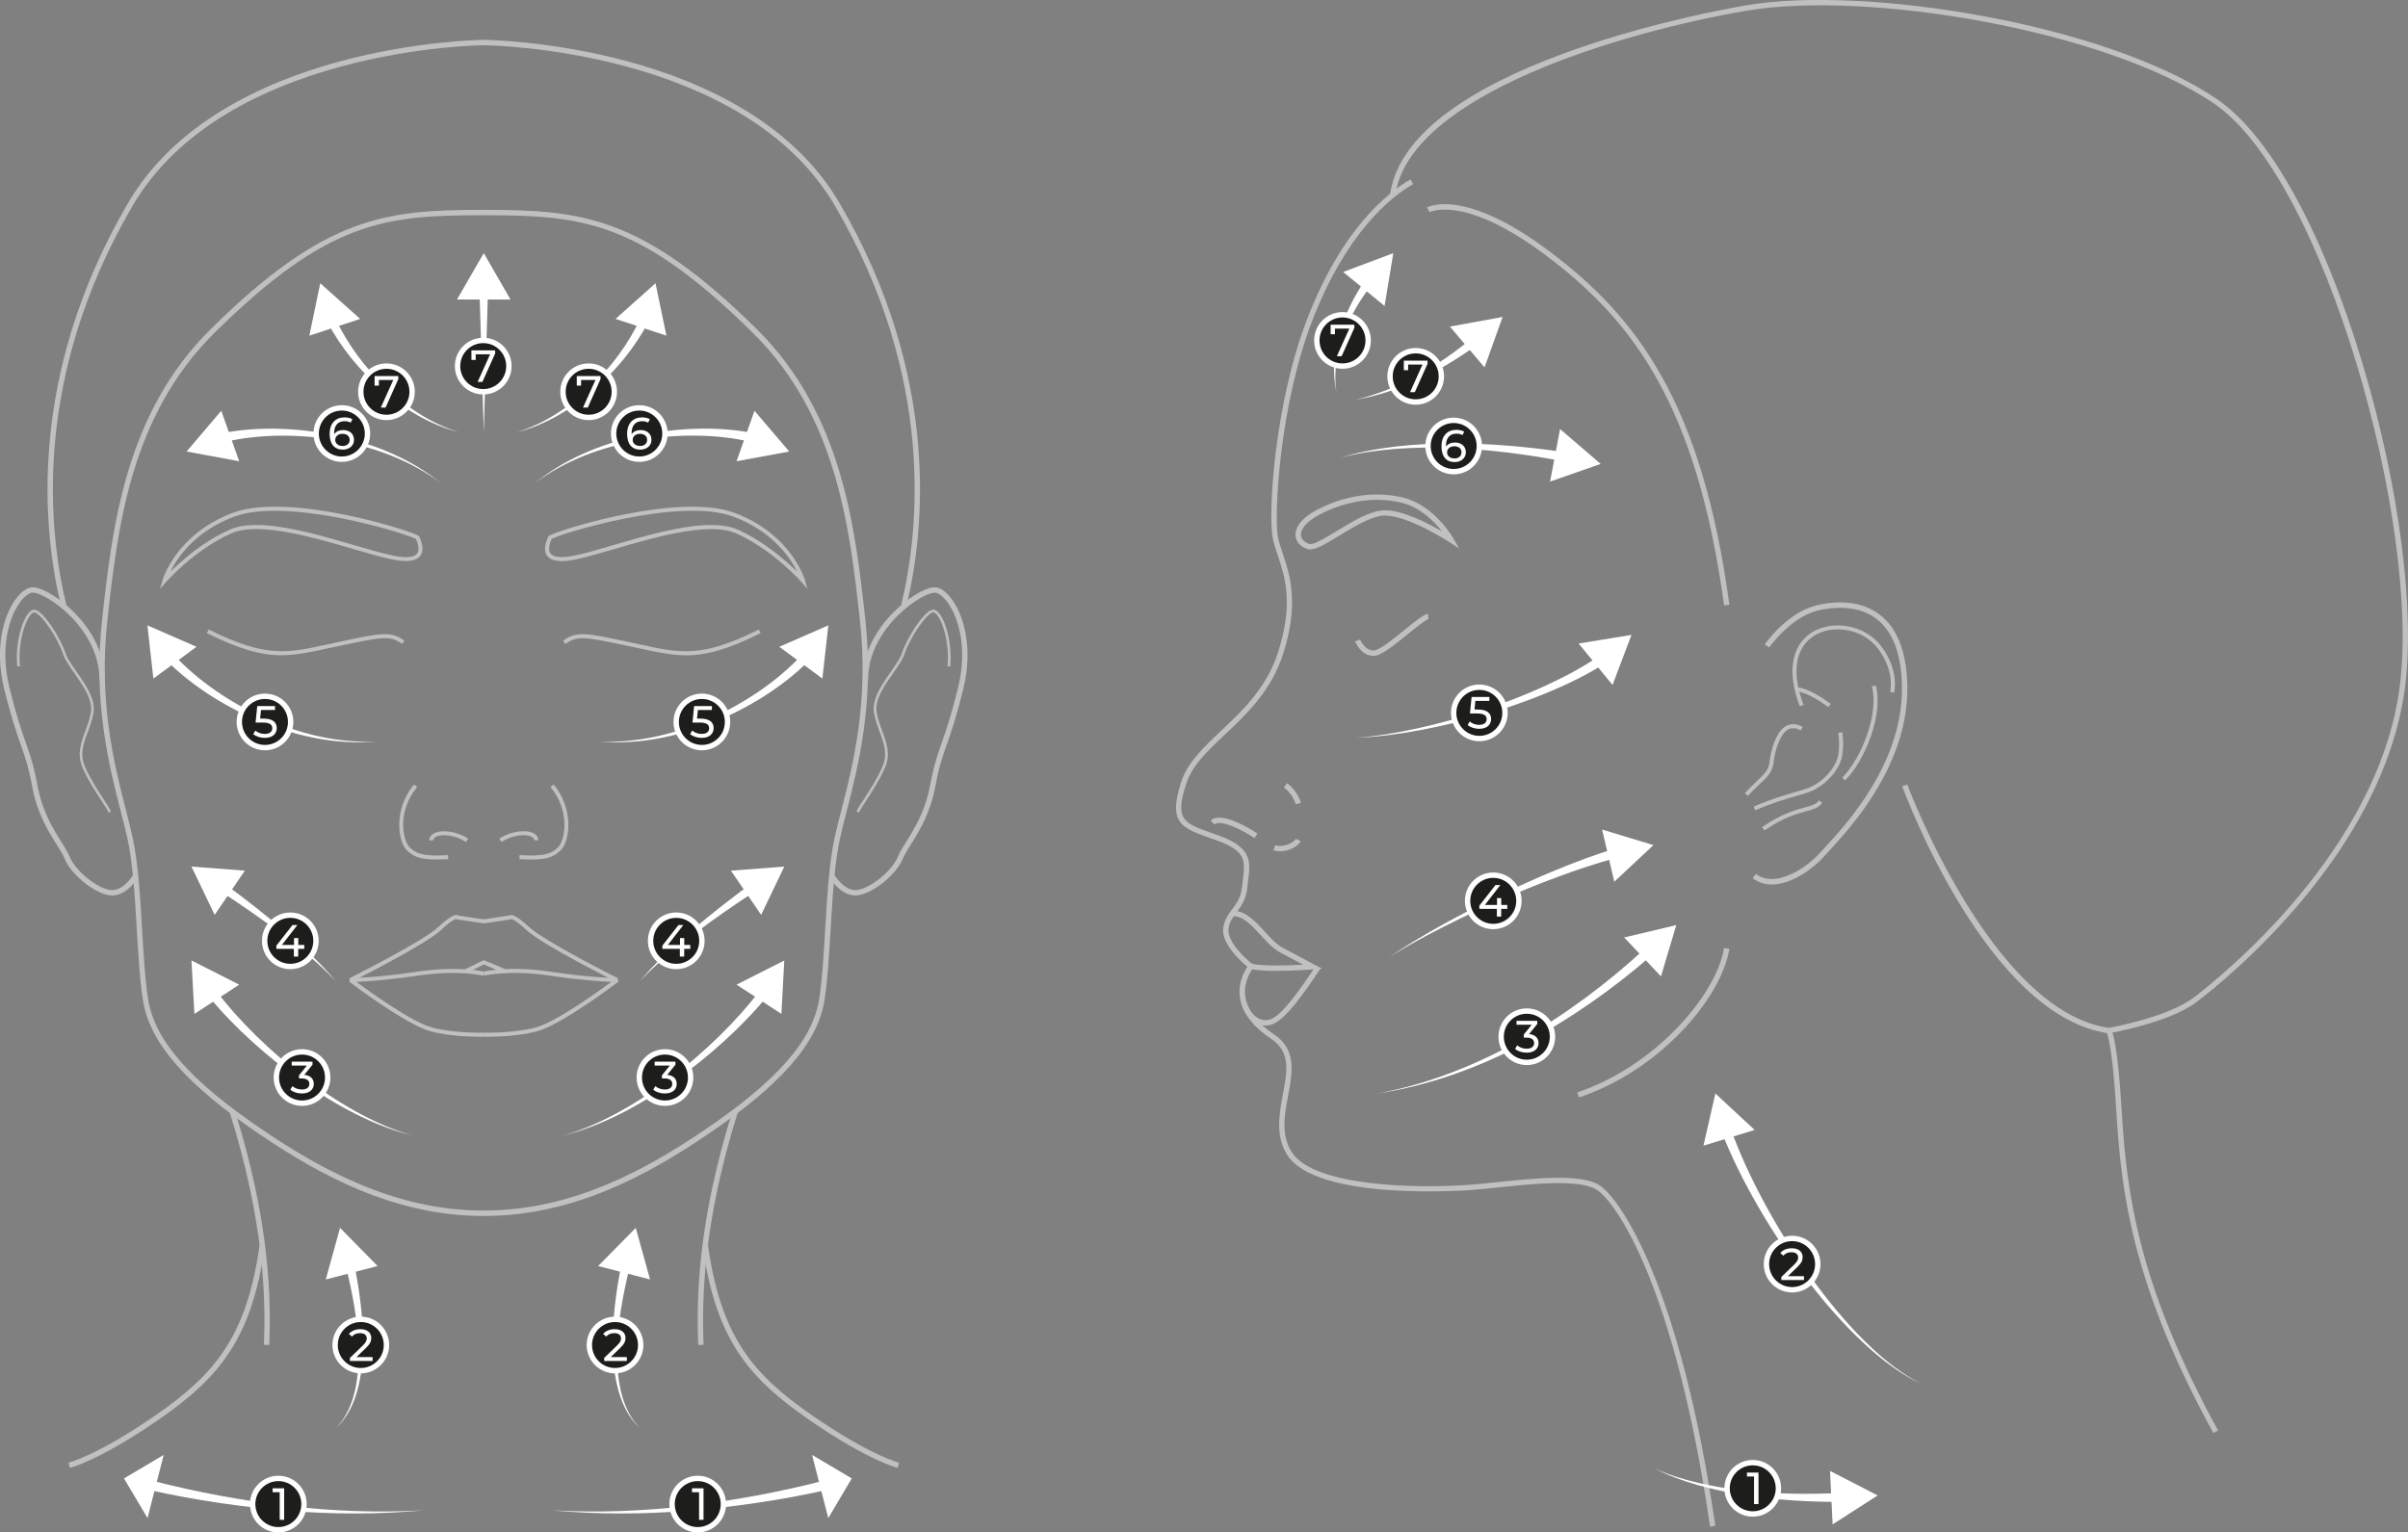 <?xml version="1.0" encoding="UTF-8"?><svg id="Layer_1" xmlns="http://www.w3.org/2000/svg" viewBox="0 0 448.38 285.43"><rect x="0" y="0" width="448.38" height="285.43" fill="#808080" stroke="none"/><defs><style>.cls-1{fill:#fff;}.cls-2{fill:#1d1d1b;stroke:#fff;stroke-miterlimit:10;}.cls-3{opacity:.5;}</style></defs><g><path class="cls-1" d="M307.87,273.41c2.68,1.24,5.49,2.12,8.35,2.79,2.86,.67,5.76,1.13,8.67,1.45,5.83,.63,11.71,.71,17.55,.44l.04,1.66c-5.93-.01-11.85-.37-17.7-1.28-2.92-.46-5.83-1.06-8.67-1.87-2.84-.81-5.63-1.83-8.24-3.2Z"/><polygon class="cls-1" points="341.24 283.93 349.63 278.54 340.76 273.97 341.24 283.93"/></g><g><path class="cls-1" d="M357.52,257.67c-4.54-2.21-8.47-5.48-12.07-9.01-3.59-3.55-6.84-7.43-9.87-11.47-3.02-4.05-5.8-8.28-8.32-12.66-2.52-4.39-4.81-8.92-6.67-13.67l1.68-.62c1.67,4.68,3.8,9.22,6.17,13.63,2.37,4.41,5,8.69,7.88,12.79,2.88,4.1,6,8.05,9.46,11.68,3.47,3.61,7.28,6.98,11.75,9.32Z"/><polygon class="cls-1" points="326.72 210.46 319.41 203.67 317.19 213.39 326.72 210.46"/></g><g><path class="cls-1" d="M256.47,203.67c9.48-1.72,18.5-5.34,26.84-10.05,8.33-4.74,16.04-10.52,23.06-17l1.19,1.32c-7.32,6.35-15.28,11.94-23.82,16.46-8.54,4.49-17.74,7.84-27.26,9.27Z"/><polygon class="cls-1" points="309.28 181.86 312.13 172.31 302.43 174.61 309.28 181.86"/></g><g><path class="cls-1" d="M258.83,178.17c3.2-2.17,6.53-4.14,9.91-6.01,3.39-1.87,6.83-3.64,10.31-5.32,3.49-1.68,7.01-3.28,10.6-4.76,3.59-1.48,7.22-2.85,10.95-3.99l.47,1.67c-3.69,.98-7.34,2.21-10.95,3.54-3.61,1.33-7.18,2.79-10.71,4.33-3.53,1.55-7.03,3.18-10.47,4.92-3.44,1.74-6.84,3.58-10.12,5.63Z"/><polygon class="cls-1" points="300.59 164.23 307.87 157.41 298.32 154.51 300.59 164.23"/></g><g><path class="cls-1" d="M252.32,137.44c4.05-.29,8.05-.98,12-1.86,3.95-.89,7.85-1.98,11.69-3.25,3.84-1.28,7.61-2.73,11.28-4.39,3.67-1.67,7.25-3.53,10.53-5.78l.97,1.45c-3.5,2.21-7.21,3.97-10.98,5.53-3.78,1.55-7.64,2.87-11.54,4.02-3.91,1.14-7.87,2.09-11.86,2.84-3.99,.74-8.03,1.28-12.09,1.43Z"/><polygon class="cls-1" points="300.26 127.58 303.79 118.25 293.95 119.86 300.26 127.58"/></g><g><path class="cls-1" d="M249.52,85.28c3.33-1.03,6.78-1.68,10.24-2.09,3.47-.41,6.97-.58,10.46-.6,7-.02,13.99,.59,20.92,1.6l-.28,1.68c-6.81-1.28-13.71-2.17-20.65-2.43-3.47-.13-6.94-.1-10.41,.17-3.46,.27-6.92,.77-10.29,1.67Z"/><polygon class="cls-1" points="288.63 89.7 298.05 86.41 290.49 79.91 288.63 89.7"/></g><g><path class="cls-1" d="M252.32,74.48c4.02-.94,7.86-2.5,11.46-4.45,3.6-1.95,6.97-4.3,10.12-6.89l.95,1.22c-3.38,2.44-6.95,4.61-10.72,6.36-3.77,1.75-7.73,3.07-11.8,3.75Z"/><polygon class="cls-1" points="276.43 68.43 279.79 59.04 269.98 60.83 276.43 68.43"/></g><g><path class="cls-1" d="M248.83,72.97c-.75-3.56-.45-7.33,.58-10.86,1.03-3.54,2.72-6.87,4.76-9.94l1.22,.88c-2.17,2.83-4.04,5.93-5.27,9.3-1.24,3.36-1.8,7.01-1.29,10.62Z"/><polygon class="cls-1" points="257.81 56.99 259.44 47.15 250.11 50.66 257.81 56.99"/></g><g class="cls-3"><path class="cls-1" d="M52.44,122.05c-3.7,0-7.7-1.02-13.92-4.13l.34-.67c10.57,5.28,14.59,4.41,21.9,2.82l2.17-.47c8.31-1.76,9.8-2.08,12.37-.28l-.43,.61c-2.3-1.61-3.56-1.34-11.78,.4l-2.17,.46c-3.18,.69-5.75,1.25-8.48,1.25Z"/><path class="cls-1" d="M81.24,160.09c-2.74,0-4.17-.4-5.5-1.74-1.69-1.69-2.47-7.63,1.35-12.24l.58,.48c-3.77,4.56-2.69,9.94-1.39,11.23,1.45,1.46,3.14,1.65,7.15,1.46l.04,.75c-.82,.04-1.56,.06-2.21,.06Z"/><path class="cls-1" d="M86.74,156.83c-1.83-1.27-4.46-1.56-5.59-.96-.47,.25-.47,.55-.47,.66h-.75c0-.55,.31-1.02,.88-1.32,1.49-.78,4.46-.31,6.37,1.01l-.43,.62Z"/><path class="cls-1" d="M29.8,109.69l.45-1.6c.02-.09,2.52-8.64,13.14-12.58,10.09-3.74,31.54,2.84,34.26,4.14,.27,.13,.41,.22,.47,.39,.01,.04,.04,.1,.07,.17,.25,.63,.93,2.29,.03,3.38-.78,.94-2.42,1.15-5.02,.65-1.9-.37-4.41-1.1-7.31-1.95-7.49-2.19-17.76-5.2-22.79-2.96-6.89,3.06-12.14,9.04-12.2,9.1l-1.09,1.25Zm21.35-14.55c-2.83,0-5.43,.31-7.5,1.07-7.29,2.7-10.61,7.63-11.93,10.28,2.04-2.01,6.14-5.66,11.07-7.84,5.28-2.35,15.28,.58,23.3,2.93,2.89,.84,5.38,1.57,7.25,1.94,2.83,.55,3.9,.09,4.3-.39,.62-.75,.07-2.11-.14-2.63-.02-.04-.03-.08-.05-.11-1.25-.76-15.49-5.25-26.29-5.25Z"/><path class="cls-1" d="M89.23,193.1c-1.7,0-5.6-.11-9.02-1-4.52-1.18-14.76-8.93-15.2-9.26l.23-.67s4.56-.01,12.37-1.17c7.91-1.17,12.38-.04,12.57,0l-.19,.73s-4.53-1.14-12.27,0c-5.64,.83-9.59,1.08-11.38,1.15,2.61,1.92,10.43,7.54,14.07,8.49,4.39,1.15,9.61,.97,9.67,.97l.03,.75s-.33,.01-.86,.01Z"/><path class="cls-1" d="M114.75,182.88c-.56-.28-13.78-6.9-16.72-9.65-2.25-2.1-2.83-2.05-2.86-2.05,0,0,.08-.01,.14-.12l-.27,.19-4.74,.71h-.39l-4.8-.71-.27-.19c.06,.11,.14,.12,.14,.12-.03,0-.62-.05-2.86,2.05-2.94,2.74-16.16,9.37-16.72,9.65l-.34-.67c.14-.07,13.68-6.85,16.54-9.53,2.55-2.39,3.25-2.28,3.49-2.24,.08,.01,.16,.04,.22,.08l4.64,.7h.28l4.59-.7c.07-.04,.14-.07,.22-.08,.23-.03,.93-.14,3.49,2.24,2.86,2.67,16.41,9.46,16.54,9.53l-.34,.67Z"/><path class="cls-1" d="M20.88,166.79c-.22,0-.44-.02-.67-.06-2.92-.53-7.06-3.98-8.2-6.83-.3-.75-.85-1.63-1.49-2.64-1.53-2.43-3.61-5.77-4.54-10.82-.65-3.55-1.3-5.4-2.12-7.75-.8-2.27-1.79-5.1-3.09-10.42-1.83-7.48-.14-13.45,2.05-16.54,.98-1.39,2.11-2.24,3.08-2.34,1.43-.16,4.37,1.43,6.95,3.76,2.48,2.24,6.65,6.97,6.67,13.43h-1c-.01-6.07-3.97-10.56-6.33-12.69-2.81-2.53-5.36-3.59-6.18-3.51-.52,.05-1.42,.58-2.37,1.92C1.58,115.22,0,120.88,1.75,128.03c1.29,5.27,2.27,8.07,3.06,10.33,.84,2.39,1.5,4.27,2.16,7.9,.89,4.86,2.92,8.1,4.41,10.47,.66,1.06,1.23,1.97,1.57,2.8,1.02,2.55,4.85,5.75,7.45,6.22,2.47,.45,4.42-2.81,4.43-2.84l.87,.5c-.09,.15-1.99,3.38-4.81,3.38Z"/><path class="cls-1" d="M20.2,151.33c-.19-.48-.72-1.29-1.39-2.31-1.04-1.59-2.47-3.78-3.44-6.03-1.08-2.52-.31-4.61,.51-6.83,.41-1.1,.83-2.24,1.04-3.48,.4-2.31-1.44-4.95-3.06-7.27-.93-1.34-1.81-2.6-2.15-3.65-.95-2.95-4.06-7.48-5.29-7.7-.17-.03-.38,.11-.52,.24-1.19,1.1-2.63,5.46-2.18,9.79l-.5,.05c-.43-4.21,.88-8.86,2.34-10.21,.32-.3,.64-.42,.95-.36,1.65,.3,4.79,5.31,5.67,8.04,.32,.99,1.18,2.22,2.09,3.52,1.67,2.4,3.57,5.12,3.14,7.64-.22,1.29-.65,2.45-1.06,3.57-.82,2.21-1.52,4.12-.52,6.46,.95,2.22,2.36,4.38,3.4,5.96,.68,1.04,1.22,1.87,1.43,2.4l-.46,.19Z"/><path class="cls-1" d="M168.73,113.12l-.97-.24c3.43-14.07,6.41-42.46-12.25-74.48C138.37,8.99,90.72,8.44,90.24,8.43h-.33c-.48,0-48.13,.56-65.26,29.97C5.99,70.42,8.97,98.81,12.4,112.88l-.97,.24c-3.47-14.22-6.48-42.9,12.36-75.22C41.21,8,89.43,7.44,89.91,7.43h.33c.49,0,48.71,.57,66.13,30.47,18.83,32.33,15.83,61,12.36,75.22Z"/><path class="cls-1" d="M50.14,250.52l-1-.04c.35-8.77,.06-22.79-6.37-43.3l.96-.3c6.48,20.66,6.76,34.8,6.41,43.64Z"/><path class="cls-1" d="M13,273.41l-.24-.97c.05-.01,5.41-1.38,16.13-8.78,11.02-7.61,17.06-14.62,19.46-31.83l.99,.14c-2.46,17.57-8.63,24.73-19.88,32.51-10.91,7.53-16.24,8.88-16.46,8.93Z"/><path class="cls-1" d="M90.24,226.48h-.33c-16.83,0-30.85-7.99-41.19-14.95-14.08-9.48-20.91-17.31-22.13-25.38-.57-3.77-.84-8.29-1.12-13.07-.35-6.01-.72-12.22-1.74-16.9-.32-1.46-.75-3.12-1.2-4.88-2.21-8.62-5.24-20.41-3.51-35.98,1.89-17.04,4.25-38.26,20.23-54.04,21.43-21.16,32.71-22.19,50.82-22.19s29.39,1.03,50.82,22.19c15.98,15.78,18.34,36.99,20.23,54.04,1.73,15.57-1.3,27.36-3.51,35.98-.45,1.76-.88,3.42-1.2,4.88-1.02,4.67-1.39,10.88-1.74,16.89-.28,4.78-.55,9.3-1.12,13.08-1.22,8.07-8.05,15.9-22.13,25.38-10.34,6.96-24.36,14.95-41.19,14.95Zm-.17-186.39c-18.36,0-28.93,.97-50.12,21.9-15.73,15.53-18.07,36.55-19.94,53.44-1.71,15.38,1.29,27.08,3.48,35.62,.45,1.77,.88,3.43,1.2,4.91,1.04,4.75,1.41,11,1.76,17.05,.28,4.76,.55,9.25,1.11,12.98,1.18,7.77,7.87,15.39,21.7,24.7,10.22,6.88,24.08,14.78,40.63,14.78h.33c16.56,0,30.41-7.9,40.63-14.78,13.83-9.31,20.52-16.93,21.7-24.7,.57-3.73,.83-8.23,1.11-12.99,.36-6.05,.73-12.3,1.76-17.04,.32-1.48,.75-3.15,1.21-4.91,2.19-8.54,5.19-20.24,3.48-35.62-1.88-16.89-4.21-37.91-19.94-53.44-21.19-20.92-31.76-21.9-50.12-21.9Z"/><path class="cls-1" d="M127.71,122.05c-2.73,0-5.3-.56-8.48-1.25l-2.17-.46c-8.22-1.74-9.48-2.01-11.78-.4l-.43-.61c2.57-1.8,4.07-1.48,12.37,.28l2.17,.47c7.31,1.59,11.34,2.46,21.9-2.82l.34,.67c-6.21,3.11-10.21,4.13-13.92,4.13Z"/><path class="cls-1" d="M98.92,160.09c-.66,0-1.39-.02-2.21-.06l.04-.75c4.01,.19,5.7,0,7.15-1.46,1.29-1.29,2.38-6.67-1.39-11.23l.58-.48c3.81,4.62,3.04,10.55,1.34,12.24-1.33,1.33-2.77,1.74-5.5,1.74Z"/><path class="cls-1" d="M93.41,156.83l-.43-.62c1.9-1.32,4.88-1.79,6.37-1.01,.56,.3,.88,.76,.88,1.32h-.75c0-.1,0-.41-.47-.66-1.13-.59-3.76-.31-5.59,.96Z"/><path class="cls-1" d="M150.35,109.69l-1.09-1.25c-.05-.06-5.31-6.04-12.2-9.1-5.03-2.24-15.3,.77-22.79,2.96-2.9,.85-5.41,1.58-7.31,1.95-2.61,.51-4.25,.29-5.02-.65-.9-1.09-.23-2.76,.03-3.38,.03-.07,.05-.13,.07-.17,.06-.17,.21-.27,.46-.39,2.71-1.3,24.15-7.89,34.26-4.14,10.62,3.93,13.12,12.49,13.14,12.58l.45,1.6Zm-17.94-11.9c1.89,0,3.59,.25,4.96,.86,4.92,2.19,9.02,5.83,11.07,7.84-1.32-2.65-4.64-7.58-11.93-10.28-9.95-3.69-32.21,3.21-33.79,4.17-.01,.03-.03,.07-.05,.11-.21,.51-.76,1.88-.14,2.63,.4,.48,1.46,.94,4.3,.39,1.87-.36,4.36-1.09,7.24-1.94,5.94-1.74,12.96-3.79,18.34-3.79Z"/><path class="cls-1" d="M90.93,193.1c-.53,0-.85-.01-.86-.01l.03-.75c.05,0,5.27,.18,9.67-.97,3.63-.95,11.46-6.56,14.07-8.49-1.79-.07-5.74-.31-11.38-1.15-7.74-1.14-12.22-.02-12.27,0l-.19-.73c.19-.05,4.66-1.18,12.57,0,7.8,1.16,12.32,1.17,12.37,1.17l.23,.67c-.43,.33-10.68,8.08-15.2,9.26-3.42,.89-7.32,1-9.02,1Z"/><path class="cls-1" d="M159.27,166.79c-2.82,0-4.73-3.24-4.81-3.38l.87-.5s1.95,3.29,4.43,2.84c2.6-.47,6.43-3.67,7.45-6.22,.33-.83,.9-1.74,1.57-2.8,1.48-2.37,3.51-5.61,4.41-10.47,.67-3.63,1.33-5.51,2.16-7.9,.79-2.25,1.77-5.06,3.06-10.33,1.74-7.16,.17-12.81-1.9-15.72-.95-1.34-1.84-1.87-2.36-1.92-.83-.08-3.37,.97-6.18,3.51-2.36,2.13-6.32,6.62-6.33,12.69h-1c.01-6.46,4.18-11.19,6.66-13.43,2.57-2.33,5.51-3.93,6.95-3.76,.98,.1,2.1,.95,3.08,2.34,2.19,3.09,3.88,9.06,2.05,16.54-1.3,5.32-2.29,8.15-3.09,10.42-.82,2.34-1.47,4.19-2.12,7.74-.93,5.05-3.02,8.39-4.54,10.82-.64,1.02-1.19,1.89-1.49,2.64-1.14,2.85-5.28,6.3-8.2,6.83-.23,.04-.45,.06-.67,.06Z"/><path class="cls-1" d="M159.95,151.33l-.46-.19c.21-.53,.75-1.36,1.44-2.4,1.03-1.58,2.44-3.74,3.39-5.95,1-2.34,.3-4.25-.52-6.46-.41-1.12-.84-2.28-1.06-3.57-.43-2.52,1.46-5.24,3.14-7.64,.91-1.3,1.77-2.54,2.09-3.52,.88-2.74,4.02-7.74,5.67-8.04,.31-.05,.63,.07,.95,.36,1.46,1.35,2.77,6.01,2.34,10.21l-.5-.05c.45-4.33-1-8.7-2.18-9.79-.14-.13-.34-.27-.52-.24-1.22,.22-4.33,4.76-5.28,7.7-.34,1.06-1.22,2.32-2.15,3.65-1.62,2.32-3.46,4.95-3.06,7.27,.21,1.25,.63,2.38,1.04,3.48,.82,2.22,1.59,4.31,.51,6.83-.97,2.25-2.39,4.44-3.43,6.03-.67,1.02-1.2,1.83-1.39,2.31Z"/><path class="cls-1" d="M130.01,250.52c-.35-8.84-.06-22.98,6.41-43.64l.96,.3c-6.43,20.51-6.71,34.54-6.37,43.3l-1,.04Z"/><path class="cls-1" d="M167.16,273.41c-.22-.05-5.55-1.4-16.46-8.93-11.26-7.77-17.43-14.94-19.88-32.51l.99-.14c2.41,17.2,8.44,24.22,19.46,31.83,10.72,7.4,16.08,8.77,16.13,8.78l-.24,.97Z"/><polygon class="cls-1" points="93.76 181.19 90.09 179.65 86.98 181.18 86.64 180.51 89.91 178.9 90.22 178.9 94.05 180.5 93.76 181.19"/></g><g class="cls-3"><path class="cls-1" d="M294.03,204.41l-.32-.95c14.28-4.76,25.86-17.99,27.32-26.89l.99,.16c-1.54,9.37-13.15,22.73-27.99,27.67Z"/><path class="cls-1" d="M318.42,284.35c-6.5-44.72-17.48-60.48-21.16-62.78-3.19-1.99-12.03-1.06-18.49-.38-1.72,.18-3.32,.35-4.69,.45-1.17,.09-28.84,2.11-34.37-6.49-2.28-3.54-1.51-7.66-.83-11.29,.8-4.26,1.49-7.93-2.16-10.35-3.48-2.31-5.44-4.92-5.84-7.75-.38-2.71,.8-4.83,1.39-5.68-1.22-1.02-4.86-4.32-4.5-7.19,.2-1.57,.95-2.57,1.67-3.54,.81-1.08,1.65-2.2,1.85-4.28,.04-.47,.1-.92,.15-1.35,.41-3.34,.63-5.18-4.72-7.13-.48-.17-.94-.34-1.38-.49-5.41-1.92-7.88-2.8-5.38-10.5,1.17-3.6,4.2-6.46,7.41-9.48,3.96-3.74,8.46-7.97,10.59-14.58,2.96-9.17,1.3-14.12-.04-18.1-.4-1.18-.77-2.29-.96-3.37-.84-4.82,.4-25.06,6.48-40.77,6.43-16.59,14.79-23.34,19.19-25.88l.5,.87c-4.29,2.48-12.44,9.07-18.76,25.38-6.08,15.69-7.16,36.04-6.43,40.23,.17,1,.52,2.04,.92,3.23,1.31,3.9,3.1,9.25,.04,18.73-2.21,6.85-6.8,11.18-10.86,15-3.25,3.06-6.05,5.7-7.14,9.06-2.2,6.78-.59,7.35,4.76,9.25,.44,.16,.9,.32,1.39,.5,6.1,2.22,5.78,4.85,5.37,8.19-.05,.42-.11,.87-.15,1.33-.22,2.36-1.19,3.64-2.04,4.78-.71,.94-1.31,1.75-1.48,3.06-.29,2.33,3.15,5.54,4.5,6.58l.42,.32-.34,.4s-1.89,2.28-1.46,5.32c.36,2.53,2.18,4.9,5.4,7.04,4.2,2.79,3.38,7.15,2.59,11.37-.68,3.62-1.38,7.35,.69,10.56,4.17,6.49,23.7,6.78,33.45,6.03,1.36-.11,2.95-.27,4.66-.45,6.97-.73,15.64-1.65,19.12,.53,3.79,2.37,15.06,18.39,21.62,63.48l-.99,.14Z"/><path class="cls-1" d="M412.13,266.91c-15.02-27.42-17.16-44.67-18.06-60-.75-12.66-1.78-14.62-1.83-14.69l.84-.55c.12,.18,1.22,2.11,1.99,15.18,.89,15.21,3.02,32.35,17.94,59.58l-.88,.48Z"/><path class="cls-1" d="M329.89,164.74c-1.27,0-2.48-.35-3.53-1.18l.62-.79c3.4,2.69,9.19-.83,12.03-4.05,.25-.28,.57-.63,.94-1.03,3.98-4.32,14.55-15.81,14.2-30.12-.15-5.9-1.76-10.05-4.79-12.33-3.86-2.91-8.99-2-11.02-1.48-5.04,1.3-8.87,6.79-8.91,6.84l-.82-.57c.16-.24,4.08-5.84,9.48-7.24,2.17-.56,7.66-1.53,11.87,1.65,3.29,2.48,5.03,6.89,5.19,13.11,.36,14.72-10.41,26.42-14.46,30.83-.37,.4-.68,.74-.93,1.02-2.34,2.65-6.35,5.35-9.88,5.35Z"/><path class="cls-1" d="M325.45,148.23l-.55-.5c.81-.89,1.54-1.58,2.18-2.18,1.4-1.32,2.25-2.12,2.42-3.61,.27-2.45,1.23-5.41,2.76-6.52,1.63-1.18,3.36-.06,3.43,0l-.42,.62c-.06-.04-1.37-.88-2.57,0-1.34,.97-2.21,3.79-2.46,6-.2,1.76-1.22,2.73-2.65,4.07-.63,.6-1.35,1.27-2.14,2.14Z"/><path class="cls-1" d="M335.13,131.55c-2.42-6.29-1.6-11.3,2.23-13.75,3.55-2.27,9.77-1.72,13.03,2.7,3.33,4.53,2.32,8.38,2.28,8.54l-.72-.2s.95-3.68-2.16-7.9c-3.01-4.09-8.75-4.61-12.02-2.51-3.51,2.25-4.22,6.93-1.94,12.85l-.7,.27Z"/><path class="cls-1" d="M343.56,145.37l-.53-.53c3.62-3.63,6.89-12.01,5.52-16.98l.72-.2c1.46,5.29-1.88,13.87-5.71,17.71Z"/><path class="cls-1" d="M326.83,150.93l-.3-.69c3.42-1.47,5.88-2.17,7.68-2.69,1.46-.42,2.51-.72,3.45-1.21,1.96-1.04,4.24-3.4,4.63-5.73,.37-2.24,0-4.08,0-4.1l.73-.15c.02,.08,.4,1.99,0,4.38-.43,2.6-2.85,5.12-5.02,6.27-1.01,.54-2.15,.86-3.59,1.27-1.88,.54-4.21,1.2-7.59,2.65Z"/><path class="cls-1" d="M340.45,131.71c-3.72-2.75-5.7-2.93-5.72-2.93l.05-.75c.09,0,2.19,.17,6.12,3.07l-.45,.6Z"/><path class="cls-1" d="M328.52,154.68l-.42-.62c3.73-2.54,6.32-3.23,8.04-3.69,1.29-.35,2.07-.56,2.56-1.29l.62,.42c-.65,.97-1.63,1.23-2.99,1.6-1.67,.45-4.18,1.12-7.81,3.59Z"/><path class="cls-1" d="M392.68,192.46h-.08c-22.4-3.17-37.76-44.26-38.4-46l.94-.35c.15,.42,15.76,42.17,37.53,45.34,.99-.18,11.15-2.09,15.8-5.64,5.67-4.32,34.15-27.42,38.31-57.47,4.17-30.14-13.92-94.99-34.48-109.02C391.97,5.46,347.45-1.8,325.26,1.99c-23.08,3.94-62.85,15.62-65.44,34.39l-.99-.14c3.29-23.82,59.83-34.14,66.26-35.24,22.37-3.82,67.26,3.5,87.76,17.49,9.81,6.69,19.66,24.6,27.03,49.13,6.88,22.91,9.9,46.22,7.88,60.86-4.22,30.44-32.97,53.76-38.7,58.12-5.06,3.86-15.85,5.76-16.31,5.84h-.08Z"/><path class="cls-1" d="M243.98,102.35c-.17,0-.33-.02-.48-.07h0c-1.3-.41-2.15-1.32-2.26-2.45-.16-1.63,1.2-3.36,3.73-4.73,5.24-2.85,11.23-3.72,16.41-2.39,5.75,1.47,9.17,7.42,9.31,7.67l1.01,1.79-1.72-1.13c-.08-.05-7.69-5.01-12.07-5.01-.05,0-.11,0-.16,0-2.33,.07-5.54,2.02-8.37,3.74-2.61,1.59-4.28,2.57-5.41,2.57Zm12.46-9.25c-3.67,0-7.49,.98-10.98,2.88-2.13,1.16-3.33,2.56-3.21,3.75,.07,.72,.64,1.3,1.56,1.59h0c.74,.24,3.04-1.17,5.07-2.4,2.93-1.79,6.26-3.81,8.86-3.88,3.27-.09,8.07,2.37,10.77,3.93-1.45-1.83-4.01-4.43-7.36-5.29-1.51-.39-3.09-.58-4.7-.58Z"/><path class="cls-1" d="M255.69,122.15c-2.27,0-3.32-2.57-3.37-2.68l.93-.37s.92,2.22,2.69,2.04c1.04-.12,3.56-2.17,5.58-3.81,2.41-1.95,3.7-2.97,4.43-2.97v1c-.47,.04-2.4,1.61-3.8,2.75-2.35,1.9-4.77,3.87-6.09,4.03-.13,.02-.25,.02-.37,.02Z"/><path class="cls-1" d="M241.25,149.78s-.42-1.8-2.19-3.1l.59-.81c2.08,1.53,2.56,3.6,2.58,3.69l-.98,.22Z"/><path class="cls-1" d="M233.59,156.09c-2.46-1.64-6.41-3.51-7.47-2.53l-.68-.73c2.01-1.87,7.6,1.69,8.7,2.43l-.55,.83Z"/><path class="cls-1" d="M238.4,158.57c-.43,0-.86-.06-1.29-.21l.32-.95c1.72,.58,3.62-.63,3.86-1.17l.91,.41c-.38,.84-2.02,1.91-3.79,1.91Z"/><path class="cls-1" d="M237.74,180.84c-1.85,0-3.68-.08-4.89-.35l.21-.98c2.24,.49,6.99,.32,9.57,.17-1.09-.58-2.64-1.41-4.31-2.31-1.31-.71-2.47-1.98-3.59-3.21-1.66-1.81-3.22-3.52-5.13-3.52-.04,0-.07,0-.11,0l-.04-1c2.41-.08,4.25,1.91,6.01,3.85,1.07,1.17,2.17,2.37,3.33,3,3.13,1.69,5.86,3.13,5.86,3.13l1.54,.8-1.73,.14c-.22,.02-3.52,.27-6.74,.27Z"/><path class="cls-1" d="M235.63,191.02c-.54,0-1.08-.12-1.6-.37-1.34-.63-2.41-2.05-2.93-3.88l.96-.28c.45,1.56,1.32,2.74,2.4,3.25,.74,.35,1.54,.36,2.3,.03,2.11-.91,5.37-5.51,8.27-9.89l.83,.55c-3.14,4.73-6.37,9.24-8.71,10.26-.5,.22-1.01,.33-1.52,.33Z"/><path class="cls-1" d="M321.03,112.77c-5.07-37.27-16.94-53.03-33.2-65.22-15.21-11.41-21.57-8.06-21.63-8.03l-.49-.87c.28-.16,6.99-3.7,22.72,8.1,16.46,12.35,28.47,28.27,33.59,65.89l-.99,.13Z"/></g><g><path class="cls-1" d="M102.78,281.31c8.51,.49,17.05,.16,25.49-.84,8.44-.99,16.82-2.55,25.03-4.66l.42,1.76c-8.37,1.84-16.85,3.1-25.37,3.8-8.52,.7-17.09,.73-25.58-.06Z"/><polygon class="cls-1" points="151.21 270.99 154.23 282.76 158.6 275.37 151.21 270.99"/></g><g><path class="cls-1" d="M119.04,265.89c-1.94-1.8-3.14-4.27-3.86-6.81-.72-2.55-1-5.21-1.07-7.86-.12-5.31,.58-10.59,1.61-15.78l1.59,.36c-1.27,5.05-2.23,10.21-2.38,15.41-.06,2.6,.08,5.22,.65,7.76,.57,2.52,1.62,5.01,3.46,6.91Z"/><polygon class="cls-1" points="121.04 238.31 118.38 228.7 111.38 235.81 121.04 238.31"/></g><g><path class="cls-1" d="M104.85,211.5c3.74-1.04,7.28-2.65,10.66-4.52,3.38-1.87,6.59-4.04,9.65-6.39,3.06-2.35,5.98-4.88,8.73-7.57,2.75-2.69,5.34-5.54,7.64-8.59l1.37,1.06c-2.48,3.06-5.23,5.85-8.12,8.48-2.89,2.62-5.93,5.07-9.11,7.32-3.18,2.25-6.49,4.31-9.96,6.07-3.47,1.75-7.09,3.23-10.86,4.14Z"/><polygon class="cls-1" points="145.5 188.85 146.04 178.9 137.15 183.4 145.5 188.85"/></g><g><path class="cls-1" d="M111.61,138.09c7.16,.38,14.24-1.4,20.69-4.27,3.23-1.45,6.33-3.19,9.23-5.19,2.9-2.01,5.62-4.28,7.96-6.86l1.25,1.17c-2.57,2.6-5.46,4.82-8.5,6.76-3.05,1.93-6.27,3.57-9.61,4.91-6.66,2.65-13.89,4.15-21.03,3.48Z"/><polygon class="cls-1" points="153.13 126.39 154.24 116.48 145.11 120.47 153.13 126.39"/></g><g><path class="cls-1" d="M96.32,80.49c5.17-1.63,9.73-4.71,13.6-8.38,3.85-3.7,7.12-8.05,9.33-12.83l1.47,.71c-2.58,4.9-6.15,9.15-10.26,12.73-4.12,3.54-8.9,6.42-14.15,7.78Z"/><polygon class="cls-1" points="124.09 62.52 122.06 52.76 114.62 59.4 124.09 62.52"/></g><g><path class="cls-1" d="M99.53,90.04c5.54-4.54,12.37-7.34,19.38-8.87,3.51-.76,7.1-1.2,10.71-1.31,3.61-.1,7.24,.12,10.83,.84l-.38,1.67c-3.39-.82-6.91-1.19-10.44-1.23-3.53-.04-7.07,.25-10.56,.86-6.95,1.23-13.82,3.72-19.54,8.03Z"/><polygon class="cls-1" points="137.15 85.91 146.96 84.1 140.49 76.51 137.15 85.91"/></g><g><path class="cls-1" d="M119.04,182.88c2.93-3.52,6.33-6.62,9.8-9.6,3.49-2.97,7.11-5.79,10.79-8.52l.9,1.3c-3.81,2.49-7.56,5.08-11.2,7.83-3.62,2.76-7.17,5.64-10.3,8.98Z"/><polygon class="cls-1" points="141.73 170.4 146.04 161.41 136.1 162.17 141.73 170.4"/></g><g><path class="cls-1" d="M78.92,281.31c-8.49,.79-17.06,.76-25.58,.06-8.52-.7-17-1.96-25.37-3.8l.42-1.76c8.21,2.11,16.59,3.66,25.03,4.66,8.44,1,16.98,1.33,25.49,.84Z"/><polygon class="cls-1" points="27.47 282.76 30.48 270.99 23.09 275.37 27.47 282.76"/></g><g><path class="cls-1" d="M62.65,265.89c1.84-1.9,2.89-4.39,3.46-6.91,.57-2.54,.71-5.16,.65-7.76-.15-5.21-1.11-10.37-2.38-15.41l1.59-.36c1.02,5.19,1.73,10.47,1.61,15.78-.07,2.65-.35,5.3-1.07,7.86-.71,2.54-1.92,5.01-3.86,6.81Z"/><polygon class="cls-1" points="70.31 235.81 63.32 228.7 60.66 238.31 70.31 235.81"/></g><g><path class="cls-1" d="M76.84,211.5c-3.77-.9-7.4-2.38-10.86-4.14-3.47-1.76-6.78-3.82-9.96-6.07-3.18-2.25-6.22-4.7-9.11-7.32-2.89-2.63-5.63-5.42-8.12-8.48l1.37-1.06c2.29,3.05,4.89,5.9,7.64,8.59,2.75,2.69,5.67,5.22,8.73,7.57,3.06,2.34,6.27,4.51,9.65,6.39,3.38,1.87,6.92,3.48,10.66,4.52Z"/><polygon class="cls-1" points="44.54 183.4 35.65 178.89 36.2 188.85 44.54 183.4"/></g><g><path class="cls-1" d="M70.08,138.09c-7.14,.67-14.36-.83-21.03-3.48-3.34-1.34-6.56-2.98-9.61-4.91-3.05-1.94-5.93-4.15-8.5-6.76l1.25-1.17c2.35,2.58,5.06,4.85,7.96,6.86,2.9,2.01,6,3.75,9.23,5.19,6.45,2.87,13.54,4.65,20.69,4.27Z"/><polygon class="cls-1" points="36.59 120.47 27.45 116.48 28.56 126.39 36.59 120.47"/></g><g><path class="cls-1" d="M85.37,80.49c-5.25-1.36-10.03-4.24-14.15-7.78-4.11-3.57-7.67-7.83-10.26-12.73l1.47-.71c2.22,4.78,5.48,9.13,9.33,12.83,3.86,3.68,8.43,6.76,13.6,8.38Z"/><polygon class="cls-1" points="67.07 59.4 59.63 52.76 57.6 62.52 67.07 59.4"/></g><g><path class="cls-1" d="M82.16,90.04c-5.72-4.32-12.59-6.8-19.54-8.03-3.49-.61-7.03-.9-10.56-.86-3.53,.04-7.05,.41-10.44,1.23l-.38-1.67c3.59-.72,7.22-.94,10.83-.84,3.61,.11,7.2,.55,10.71,1.31,7,1.53,13.83,4.33,19.38,8.87Z"/><polygon class="cls-1" points="41.2 76.51 34.74 84.1 44.54 85.91 41.2 76.51"/></g><g><path class="cls-1" d="M62.65,182.88c-3.12-3.34-6.68-6.22-10.3-8.98-3.64-2.75-7.39-5.34-11.2-7.83l.9-1.3c3.68,2.73,7.3,5.55,10.79,8.52,3.47,2.98,6.88,6.08,9.8,9.6Z"/><polygon class="cls-1" points="45.59 162.17 35.65 161.41 39.97 170.4 45.59 162.17"/></g><g><polygon class="cls-1" points="90.08 80.49 89.29 54.33 90.86 54.33 90.08 80.49"/><polygon class="cls-1" points="95.06 55.79 90.08 47.15 85.09 55.79 95.06 55.79"/></g><g><circle class="cls-2" cx="51.83" cy="280.15" r="4.78"/><path class="cls-1" d="M52.91,277.21v5.87h-.83v-5.14h-1.32v-.73h2.15Z"/></g><g><circle class="cls-2" cx="129.92" cy="280.15" r="4.78"/><path class="cls-1" d="M131,277.21v5.87h-.83v-5.14h-1.32v-.73h2.15Z"/></g><g><circle class="cls-2" cx="326.37" cy="277.21" r="4.78"/><path class="cls-1" d="M327.44,274.28v5.87h-.83v-5.14h-1.32v-.73h2.15Z"/></g><g><circle class="cls-2" cx="67.18" cy="250.52" r="4.78"/><path class="cls-1" d="M69.38,252.76v.73h-4.22v-.57l2.39-2.3c.62-.6,.74-.97,.74-1.34,0-.6-.43-.97-1.25-.97-.63,0-1.14,.2-1.5,.64l-.57-.49c.45-.56,1.23-.89,2.15-.89,1.22,0,2.01,.63,2.01,1.63,0,.57-.17,1.08-.96,1.84l-1.79,1.73h3.01Z"/></g><g><circle class="cls-2" cx="114.52" cy="250.52" r="4.78"/><path class="cls-1" d="M116.72,252.76v.73h-4.22v-.57l2.39-2.3c.62-.6,.74-.97,.74-1.34,0-.6-.43-.97-1.25-.97-.63,0-1.14,.2-1.5,.64l-.57-.49c.45-.56,1.23-.89,2.15-.89,1.22,0,2.01,.63,2.01,1.63,0,.57-.17,1.08-.96,1.84l-1.79,1.73h3.01Z"/></g><g><circle class="cls-2" cx="333.7" cy="235.45" r="4.78"/><path class="cls-1" d="M335.91,237.69v.73h-4.22v-.57l2.39-2.3c.62-.6,.74-.97,.74-1.34,0-.6-.43-.97-1.25-.97-.63,0-1.14,.2-1.5,.64l-.57-.49c.45-.56,1.23-.89,2.15-.89,1.22,0,2.01,.63,2.01,1.63,0,.57-.17,1.08-.96,1.84l-1.79,1.73h3.01Z"/></g><g><circle class="cls-2" cx="56.24" cy="200.7" r="4.78"/><path class="cls-1" d="M58.43,201.88c0,.99-.73,1.79-2.22,1.79-.84,0-1.66-.27-2.15-.71l.39-.66c.39,.37,1.05,.63,1.77,.63,.88,0,1.38-.4,1.38-1.04s-.44-1.02-1.45-1.02h-.47v-.59l1.47-1.81h-2.83v-.73h3.87v.57l-1.53,1.89c1.17,.11,1.77,.77,1.77,1.68Z"/></g><g><circle class="cls-2" cx="123.82" cy="200.7" r="4.78"/><path class="cls-1" d="M126.01,201.88c0,.99-.73,1.79-2.22,1.79-.84,0-1.66-.27-2.15-.71l.39-.66c.39,.37,1.05,.63,1.77,.63,.88,0,1.38-.4,1.38-1.04s-.44-1.02-1.45-1.02h-.47v-.59l1.47-1.81h-2.83v-.73h3.87v.57l-1.53,1.89c1.17,.11,1.77,.77,1.77,1.68Z"/></g><g><circle class="cls-2" cx="284.3" cy="193.1" r="4.78"/><path class="cls-1" d="M286.49,194.28c0,.99-.73,1.79-2.22,1.79-.84,0-1.66-.27-2.15-.71l.39-.66c.39,.37,1.05,.63,1.77,.63,.88,0,1.38-.4,1.38-1.04s-.44-1.02-1.45-1.02h-.47v-.59l1.47-1.81h-2.83v-.73h3.87v.57l-1.53,1.89c1.17,.11,1.77,.77,1.77,1.68Z"/></g><g><circle class="cls-2" cx="54.06" cy="175.24" r="4.78"/><path class="cls-1" d="M56.65,176.73h-1.12v1.44h-.81v-1.44h-3.26v-.59l3-3.84h.91l-2.88,3.7h2.26v-1.27h.79v1.27h1.12v.72Z"/></g><g><circle class="cls-2" cx="125.92" cy="175.24" r="4.78"/><path class="cls-1" d="M128.52,176.73h-1.12v1.44h-.81v-1.44h-3.26v-.59l3-3.84h.91l-2.88,3.7h2.26v-1.27h.79v1.27h1.12v.72Z"/></g><g><circle class="cls-2" cx="278.05" cy="167.79" r="4.78"/><path class="cls-1" d="M280.65,169.28h-1.12v1.44h-.81v-1.44h-3.26v-.59l3-3.84h.91l-2.88,3.7h2.26v-1.27h.79v1.27h1.12v.72Z"/></g><g><circle class="cls-2" cx="49.34" cy="134.47" r="4.78"/><path class="cls-1" d="M51.53,135.61c0,1.01-.72,1.83-2.22,1.83-.83,0-1.65-.27-2.15-.71l.39-.66c.39,.37,1.05,.63,1.76,.63,.89,0,1.39-.41,1.39-1.05s-.42-1.07-1.78-1.07h-1.33l.31-3.07h3.31v.73h-2.61l-.16,1.61h.65c1.75,0,2.44,.73,2.44,1.77Z"/></g><g><circle class="cls-2" cx="130.69" cy="134.47" r="4.78"/><path class="cls-1" d="M132.88,135.61c0,1.01-.72,1.83-2.22,1.83-.83,0-1.65-.27-2.15-.71l.39-.66c.39,.37,1.05,.63,1.76,.63,.89,0,1.39-.41,1.39-1.05s-.42-1.07-1.78-1.07h-1.33l.31-3.07h3.31v.73h-2.61l-.16,1.61h.65c1.75,0,2.44,.73,2.44,1.77Z"/></g><g><circle class="cls-2" cx="275.46" cy="132.78" r="4.78"/><path class="cls-1" d="M277.65,133.92c0,1.01-.72,1.83-2.22,1.83-.83,0-1.65-.27-2.15-.71l.39-.66c.39,.37,1.05,.63,1.76,.63,.89,0,1.39-.41,1.39-1.05s-.42-1.07-1.78-1.07h-1.33l.31-3.07h3.31v.73h-2.61l-.16,1.61h.65c1.75,0,2.44,.73,2.44,1.77Z"/></g><g><circle class="cls-2" cx="63.65" cy="80.75" r="4.78"/><path class="cls-1" d="M65.92,81.9c0,1.13-.91,1.85-2.08,1.85-1.58,0-2.46-1.06-2.46-2.93,0-2,1.13-3.08,2.77-3.08,.55,0,1.08,.11,1.46,.34l-.32,.65c-.3-.2-.7-.28-1.12-.28-1.19,0-1.95,.75-1.95,2.21,0,.07,0,.13,0,.21,.34-.5,.96-.77,1.68-.77,1.17,0,2.01,.7,2.01,1.78Zm-.81,.03c0-.69-.52-1.13-1.34-1.13s-1.35,.49-1.35,1.14c0,.6,.49,1.13,1.39,1.13,.76,0,1.3-.44,1.3-1.14Z"/></g><g><circle class="cls-2" cx="119.04" cy="80.75" r="4.78"/><path class="cls-1" d="M121.31,81.9c0,1.13-.91,1.85-2.08,1.85-1.58,0-2.46-1.06-2.46-2.93,0-2,1.13-3.08,2.77-3.08,.55,0,1.08,.11,1.46,.34l-.32,.65c-.3-.2-.7-.28-1.12-.28-1.19,0-1.95,.75-1.95,2.21,0,.07,0,.13,0,.21,.34-.5,.96-.77,1.68-.77,1.17,0,2.01,.7,2.01,1.78Zm-.81,.03c0-.69-.52-1.13-1.34-1.13s-1.35,.49-1.35,1.14c0,.6,.49,1.13,1.39,1.13,.76,0,1.3-.44,1.3-1.14Z"/></g><g><circle class="cls-2" cx="270.68" cy="83.07" r="4.78"/><path class="cls-1" d="M272.95,84.22c0,1.13-.91,1.85-2.08,1.85-1.58,0-2.46-1.06-2.46-2.93,0-2,1.13-3.08,2.77-3.08,.55,0,1.08,.11,1.46,.34l-.32,.65c-.3-.2-.7-.28-1.12-.28-1.19,0-1.95,.75-1.95,2.21,0,.07,0,.13,0,.21,.34-.5,.96-.77,1.68-.77,1.17,0,2.01,.7,2.01,1.78Zm-.81,.03c0-.69-.52-1.13-1.34-1.13s-1.35,.49-1.35,1.14c0,.6,.49,1.13,1.39,1.13,.76,0,1.3-.44,1.3-1.14Z"/></g><g><circle class="cls-2" cx="71.96" cy="72.97" r="4.78"/><path class="cls-1" d="M74.17,70.04v.57l-2.37,5.3h-.89l2.32-5.14h-2.68v1.05h-.8v-1.78h4.43Z"/></g><g><circle class="cls-2" cx="89.98" cy="68.19" r="4.78"/><path class="cls-1" d="M92.2,65.26v.57l-2.37,5.3h-.89l2.32-5.14h-2.68v1.05h-.8v-1.78h4.43Z"/></g><g><circle class="cls-2" cx="109.61" cy="72.97" r="4.78"/><path class="cls-1" d="M111.82,70.04v.57l-2.37,5.3h-.89l2.32-5.14h-2.68v1.05h-.8v-1.78h4.43Z"/></g><g><circle class="cls-2" cx="263.61" cy="70.1" r="4.78"/><path class="cls-1" d="M265.82,67.17v.57l-2.37,5.3h-.89l2.32-5.14h-2.68v1.05h-.8v-1.78h4.43Z"/></g><g><circle class="cls-2" cx="249.98" cy="63.41" r="4.78"/><path class="cls-1" d="M252.19,60.48v.57l-2.37,5.3h-.89l2.32-5.14h-2.68v1.05h-.8v-1.78h4.43Z"/></g></svg>